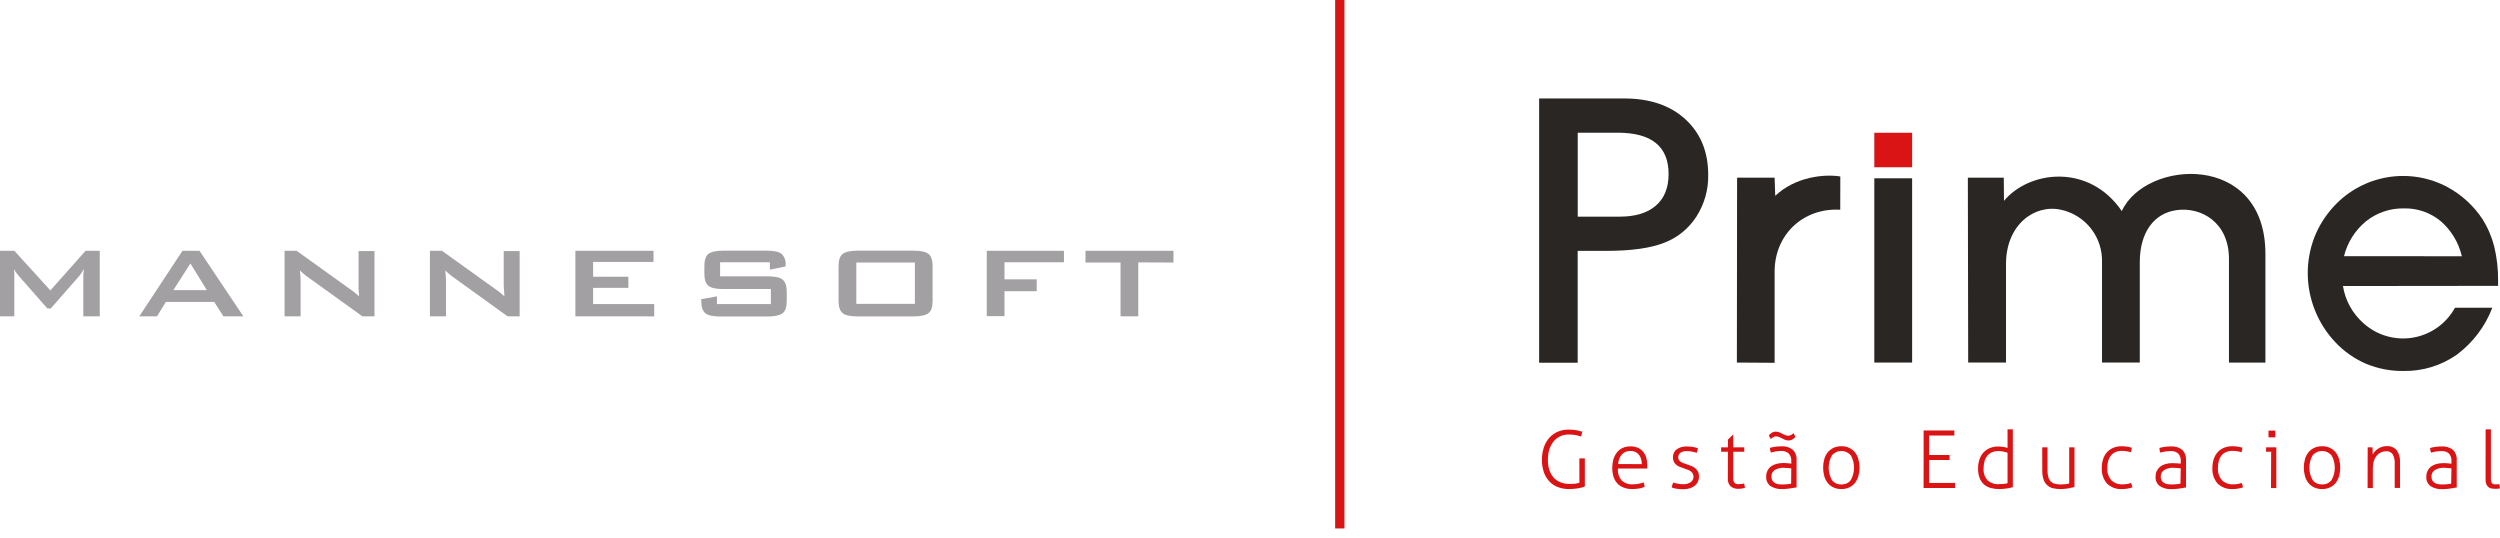 <svg fill="none" height="43" viewBox="0 0 200 43" width="200" xmlns="http://www.w3.org/2000/svg"><path d="m196.948 20.499c-.256-1.103-.858-2.094-1.718-2.829-.824-.672-1.861-1.026-2.924-.998-1.097-.019-2.167.345-3.025 1.03-.873.717-1.491 1.698-1.761 2.796zm-9.512 2.383c.187 1.169.781 2.233 1.676 3.006.532.471 1.163.816 1.847 1.009.683.194 1.401.231 2.101.109.699-.122 1.363-.4 1.941-.813s1.056-.951 1.398-1.574h2.987c-.571 1.498-1.559 2.802-2.845 3.758-1.247.873-2.738 1.328-4.259 1.301-1.03.014-2.052-.183-3.003-.579-.929-.401-1.766-.989-2.458-1.727-.694-.735-1.243-1.595-1.619-2.534-.758-1.876-.776-3.971-.049-5.86.362-.914.891-1.753 1.559-2.474 1.135-1.232 2.648-2.05 4.299-2.325 1.652-.275 3.347.008 4.82.805 1.11.607 2.056 1.475 2.757 2.528.431.682.751 1.427.951 2.208.214.895.318 1.813.308 2.733v.415z" fill="#2a2623"/><path d="m0 25.304v-5.239h1.152l2.878 3.168 2.815-3.17h1.136v5.242h-1.316v-3.236c0-.081.005-.163.014-.243 0-.093.025-.2.035-.317-.076.134-.142.246-.202.331-.047.075-.098.147-.153.216l-2.296 2.621h-.273l-2.31-2.629c-.085-.098-.156-.194-.216-.273-.057-.081-.106-.167-.147-.257 0 .109.019.208.027.298s0 .175 0 .26v3.231zm13.875-2.091h2.676l-1.319-2.135-1.365 2.135zm-2.73 2.091 3.451-5.239h1.365l3.508 5.239h-1.597l-.732-1.148h-3.871l-.71 1.148zm11.62 0v-5.239h.969l4.303 3.088c.135.09.264.187.388.292.108.083.21.174.303.273-.019-.298-.035-.503-.044-.626s0-.216 0-.273v-2.733h1.275v5.218h-.969l-4.499-3.236-.273-.224c-.082-.068-.156-.137-.227-.205.019.161.035.314.044.459.008.145.014.273.014.374v2.832zm11.628 0v-5.239h.967l4.306 3.088c.134.09.262.188.385.292.108.083.209.175.303.273-.019-.298-.038-.503-.041-.626-.003-.123-.016-.216-.016-.273v-2.733h1.275v5.218h-.967l-4.489-3.236-.273-.224c-.079-.068-.156-.137-.224-.205.016.161.033.314.044.459.011.145.016.273.016.374v2.832zm11.636 0v-5.239h6.252v.891h-4.832v1.183h2.82v.891h-2.82v1.296h4.887v.984zm15.562-4.324h-3.983v1.126h3.803c.598 0 1.002.085 1.212.273.21.189.317.503.317.973v.724c0 .473-.106.801-.317.97-.21.17-.614.273-1.212.273h-3.784c-.598 0-1.002-.09-1.21-.273-.207-.183-.317-.497-.317-.97v-.145l1.256-.221v.615h4.314v-1.203h-3.806c-.595 0-.994-.087-1.204-.273-.21-.186-.311-.497-.311-.979v-.569c0-.477.104-.803.311-.976.21-.175.609-.273 1.204-.273h3.465c.573 0 .972.085 1.188.249.121.115.213.256.27.412.057.157.077.324.058.49v.115l-1.253.254zm5.493.323c0-.478.106-.803.314-.976.207-.172.606-.273 1.201-.273h4.494c.592 0 .993.091 1.204.273.211.182.315.507.311.976v2.763c0 .476-.104.804-.311.973-.207.17-.612.273-1.204.273h-4.494c-.595 0-.994-.087-1.201-.273-.207-.186-.314-.497-.314-.973zm1.422 3.006h4.685v-3.307h-4.685v3.324zm10.435.984v-5.229h6.176v.916h-4.756v1.367h2.577v.951h-2.577v1.992zm12.122-4.302v4.313h-1.42v-4.302h-2.804v-.938h7.038v.938z" fill="#a3a0a3"/><path d="m107.556 0h-.743v42.276h.743z" fill="#da1315"/><path d="m168.161 29.004v-8.014c.032-.975-.278-1.93-.876-2.699-.599-.769-1.449-1.304-2.401-1.51-2.129-.467-4.403 1.197-4.403 4.338v7.885h-3.026l-.027-14.792h2.875l.016 1.853c2.013-2.411 6.793-3.026 9.425.82 1.911-4.154 11.489-4.745 11.489 3.422v8.702h-2.916v-8.298c0-2.96-2.266-4.174-4.196-3.9-1.767.243-2.938 1.736-2.938 4.165v8.027z" fill="#2a2623"/><path d="m152.97 14.264h-3.025v14.74h3.025z" fill="#2a2623"/><path d="m152.97 10.621h-3.025v2.76h3.025z" fill="#da1315"/><path d="m147.22 16.779c-2.968-.172-5.25 1.998-5.25 4.939v7.306l-3.02-.019.017-14.792h3.003l.049 1.451c1.638-1.544 3.953-1.749 5.206-1.547z" fill="#2a2623"/><path d="m123.132 29.018v-21.141h6.8c2.045 0 3.681.547 4.896 1.662 1.215 1.115 1.829 2.591 1.829 4.455.022 1.175-.304 2.33-.937 3.321-.609.956-1.508 1.692-2.566 2.099-1.092.435-2.637.656-4.671.656h-2.269v8.948zm6.279-18.402h-3.192v6.715h3.361c1.253 0 2.209-.292 2.889-.88.68-.588 1.018-1.432 1.018-2.531 0-2.203-1.359-3.304-4.076-3.304z" fill="#2a2623"/><g fill="#da1315"><path d="m126.348 36.673c.036-.002.073-.002.109 0h.112.114c.035-.002.07-.002.104 0v2.236c-.082.044-.169.077-.259.098-.105.027-.212.048-.32.063-.112.019-.229.03-.349.041-.12.011-.235.014-.349.014-.292.001-.581-.049-.855-.148-.259-.094-.493-.245-.685-.443-.199-.208-.353-.456-.451-.727-.114-.326-.17-.669-.164-1.014-.004-.348.049-.695.159-1.025.097-.281.249-.541.447-.762.186-.205.415-.366.669-.473.267-.111.553-.167.841-.164.224-.003.449.015.669.055.18.038.325.074.437.107-.006.066-.017.132-.033.197-.019.057-.041.12-.071.194-.123-.044-.249-.08-.377-.107-.197-.04-.399-.058-.6-.055-.231-.003-.459.045-.669.139-.205.089-.385.226-.527.399-.155.189-.272.406-.347.64-.085.277-.127.566-.123.855-.006.291.039.581.134.856.079.222.202.426.363.599.153.157.34.277.546.35.211.077.434.116.658.115.162.002.323-.005.484-.019.115-.013.229-.038.338-.077z"/><path d="m129.433 37.48c-.03.347.078.692.3.959.122.11.264.193.419.246s.319.073.482.06c.15.001.3-.013.448-.041.138-.027.274-.064.407-.109.025.054.043.111.054.169.011.061.018.124.022.186-.139.06-.285.103-.434.128-.18.032-.363.048-.546.046-.247.006-.493-.038-.724-.129-.192-.074-.363-.193-.499-.347-.131-.156-.229-.337-.287-.533-.064-.222-.095-.452-.093-.683 0-.226.028-.451.085-.67.057-.197.15-.383.273-.547.12-.157.275-.284.453-.372.206-.094.43-.14.655-.134.196-.003.39.035.571.109.161.068.304.173.418.306.116.136.204.294.256.465.059.191.087.39.085.59v.15.153zm1.911-.352c.001-.131-.017-.262-.052-.388-.031-.122-.085-.237-.158-.339-.074-.095-.167-.174-.273-.232-.13-.064-.274-.095-.418-.09-.129-.007-.258.014-.378.061-.12.047-.228.119-.318.212-.179.221-.283.492-.298.776z"/><path d="m133.858 38.598c.12.045.243.079.369.101.14.026.281.039.423.038.216.012.43-.046.609-.167.068-.047.124-.109.162-.182.039-.073.059-.154.059-.236.003-.095-.019-.19-.065-.273-.044-.076-.104-.141-.178-.189-.078-.054-.163-.097-.254-.126l-.286-.098c-.107-.035-.213-.074-.317-.117-.099-.039-.191-.093-.273-.161-.081-.066-.148-.148-.197-.24-.053-.11-.078-.231-.073-.353-.006-.119.016-.238.064-.347.047-.109.118-.207.209-.284.254-.184.566-.271.879-.246.162 0.0.324.016.483.046.123.02.244.052.36.096-.021.123-.051.244-.09.363-.112-.035-.226-.064-.341-.087-.143-.031-.288-.046-.434-.046-.192-.016-.384.032-.546.137-.053.044-.095.1-.124.163-.028.063-.042.132-.04.201-.002.073.017.145.055.208.037.059.088.108.147.145.066.044.136.079.21.107.079.033.164.057.251.085.088.027.233.079.35.126.114.042.221.101.317.175.098.072.179.166.237.273.067.129.099.273.093.418.002.142-.028.282-.089.41-.06.128-.15.24-.26.328-.12.091-.255.16-.399.202-.164.047-.334.071-.505.071-.183.002-.366-.012-.546-.041-.132-.018-.262-.053-.385-.104.028-.135.07-.267.125-.394z"/><path d="m138.235 36.141h-.546c-.004-.027-.004-.055 0-.082 0-.035 0-.068 0-.101s0-.068 0-.096c-.003-.025-.003-.051 0-.076h.546v-.615l.396-.391h.027v1.006h.882c.002.025.002.051 0 .076v.096.101c.002.027.002.055 0 .082h-.882v2.124c-.003.087.011.173.041.254.024.056.061.105.107.145.045.035.099.058.155.068.058.004.117.004.175 0 .132.003.264-.017.39-.057.033.117.055.237.066.358-.178.051-.362.075-.546.071-.214.008-.423-.061-.59-.194-.083-.083-.146-.183-.186-.293s-.054-.228-.043-.344z"/><path d="m143.302 36.898c.01-.111-.002-.222-.036-.328-.035-.106-.09-.203-.163-.287-.079-.072-.172-.127-.273-.162-.101-.035-.208-.05-.314-.043-.156 0-.312.012-.467.036-.127.022-.253.051-.377.087-.024-.053-.042-.109-.054-.167-.014-.068-.021-.136-.022-.205.134-.038.271-.068.409-.087.166-.023.333-.035.5-.036.329-.027.657.07.917.273.109.112.192.246.244.394.052.147.073.304.059.459v2.156c-.15.03-.33.06-.546.09-.199.03-.401.045-.603.046-.33.019-.657-.065-.937-.24-.117-.087-.21-.204-.27-.338-.06-.134-.084-.281-.071-.427-.005-.153.026-.305.091-.443.064-.139.16-.26.281-.355.126-.095.27-.164.423-.205.177-.05.361-.075.546-.074.155 0 .286 0 .398.019l.273.027zm-1.638-1.782c-.066-.09-.117-.19-.153-.295.067-.078.146-.145.232-.2.097-.062.21-.092.325-.087.093-.001.186.016.273.049.085.035.164.074.24.115l.232.109c.079.034.163.052.249.052.069 0.0.137-.016.199-.046.079-.042.152-.095.216-.159.065.094.117.197.153.306-.069.073-.147.138-.232.191-.098.059-.211.088-.325.085-.094.002-.187-.016-.273-.052-.081-.032-.159-.07-.235-.112-.076-.041-.15-.076-.229-.112-.076-.033-.158-.05-.241-.049-.077-.004-.154.013-.223.049-.07.044-.137.094-.2.148zm1.638 2.353-.273-.027c-.102-.013-.205-.019-.308-.019-.261-.015-.521.048-.746.18-.083.056-.15.132-.196.222-.045.089-.067.189-.063.289-.005.119.022.237.079.342.051.081.123.147.208.191.085.046.177.077.273.093.101.013.203.019.305.019.124.001.248-.005.372-.019.114 0 .229-.03.338-.049z"/><path d="m147.31 39.125c-.221.004-.44-.042-.641-.134-.178-.084-.334-.207-.456-.361-.128-.162-.22-.348-.273-.547-.121-.439-.121-.903 0-1.342.052-.199.145-.385.273-.547.123-.153.278-.276.456-.361.2-.093.42-.139.641-.134.219-.006.436.04.633.134.178.084.334.207.456.361.127.162.22.348.273.547.125.439.125.903 0 1.342-.054.198-.147.384-.273.547-.121.154-.277.278-.456.361-.198.092-.414.138-.633.134zm0-.374c.147.01.294-.017.427-.079.133-.062.248-.157.335-.276.165-.3.251-.637.251-.98s-.086-.68-.251-.98c-.093-.112-.21-.202-.342-.264-.132-.062-.276-.094-.421-.094-.146 0-.29.032-.422.094-.131.062-.248.152-.341.264-.165.3-.252.637-.252.98s.087.68.252.98c.087.119.203.214.336.276.134.062.281.089.428.079z"/><path d="m153.89 34.438h2.457c.002.032.002.064 0 .096v.104.107c.002.033.002.066 0 .098h-2.02v1.555h1.638v.093.107.104.098h-1.638v1.837h2.075c.003.03.003.06 0 .09v.109.101c.003.034.003.068 0 .101h-2.515z"/><path d="m160.603 34.345c.037-.003.073-.003.11 0h.207.107v4.625c-.161.05-.325.086-.492.109-.203.031-.409.047-.614.046-.222.002-.444-.027-.658-.085-.195-.051-.376-.144-.53-.273-.157-.138-.278-.311-.355-.506-.094-.247-.139-.509-.131-.773-.005-.255.034-.509.115-.752.071-.202.181-.388.325-.547.143-.15.316-.268.508-.347.209-.084.432-.126.658-.123.14.001.279.013.417.035.113.018.225.045.333.082zm0 1.875c-.105-.041-.214-.072-.325-.093-.133-.028-.27-.041-.406-.041-.179-.005-.358.029-.522.101-.142.062-.268.156-.368.273-.103.13-.178.28-.221.44-.05.183-.075.373-.074.563-.015.175.005.35.06.517.055.166.143.32.259.451.248.216.571.325.898.303.134-0.0.267-.007.399-.022.101-.01.202-.029.3-.055z"/><path d="m163.377 35.785c.037-.003.073-.003.109 0h.211.103v1.834c-.006.192.018.384.071.569.036.135.11.257.213.35.094.086.209.145.333.172.148.032.298.047.448.046.126.001.252-.005.377-.019.1-.013.198-.034.295-.063v-2.889c.036-.003.073-.003.109 0h.208c.034-.002.069-.002.103 0v3.179c-.158.041-.333.079-.524.112-.199.032-.399.048-.601.049-.19 0-.379-.02-.565-.06-.169-.033-.327-.109-.458-.221-.14-.121-.246-.275-.312-.448-.084-.24-.123-.494-.114-.749z"/><path d="m170.487 38.636c.027.055.048.113.062.172.02.074.033.134.044.18-.12.042-.243.074-.368.096-.149.029-.3.042-.451.041-.222.016-.445-.015-.654-.091s-.4-.195-.561-.349c-.299-.353-.448-.809-.415-1.271-.002-.228.032-.455.101-.672.064-.2.166-.386.3-.547.137-.155.305-.278.495-.361.217-.093.451-.139.688-.134.155 0.0.31.012.464.035.118.018.235.046.349.082-.001.065-.009.129-.024.191-.012.058-.027.116-.047.172-.105-.034-.213-.06-.322-.076-.139-.023-.28-.034-.42-.033-.173-.003-.344.03-.503.098-.137.063-.259.156-.355.273-.098.126-.171.27-.215.424-.05.178-.074.362-.071.547-.016.183.005.366.062.541s.148.335.268.473c.119.111.259.197.412.252s.316.079.478.07c.124-0.0.247-.01.369-.03.107-.017.212-.045.314-.085z"/><path d="m174.459 36.898c.01-.111-.002-.222-.036-.328-.035-.106-.09-.203-.163-.287-.163-.141-.375-.211-.59-.197-.155-0-.311.012-.464.036-.128.022-.255.051-.38.087-.024-.053-.042-.109-.051-.167-.014-.068-.021-.136-.022-.205.133-.038.269-.068.406-.087.166-.023.333-.035.5-.036.33-.027.658.071.92.273.108.113.191.247.243.394.051.147.071.303.058.459v2.156c-.151.03-.331.06-.547.09-.2.03-.403.045-.606.046-.329.018-.656-.066-.936-.24-.118-.087-.212-.203-.272-.338-.061-.134-.085-.281-.072-.428-.003-.159.031-.316.098-.459.067-.131.16-.246.273-.339.127-.095.271-.164.423-.205.178-.05.362-.075.546-.074.133-0.0.265.006.396.019.112 0 .205.019.273.027zm0 .571-.273-.027c-.103-.013-.207-.019-.311-.019-.259-.016-.517.047-.74.18-.086.054-.157.129-.205.219-.048.09-.071.19-.068.292-.006.119.021.237.076.342.052.081.123.147.208.191.085.046.177.078.273.093.101.013.203.019.306.019.124.001.248-.005.371-.019.117 0 .227-.03.341-.049z"/><path d="m179.338 38.636c.025.055.046.113.06.172.018.073.032.133.041.18-.118.042-.24.074-.363.096-.15.029-.301.042-.453.041-.222.015-.445-.016-.654-.092-.209-.076-.4-.194-.561-.348-.299-.353-.448-.809-.415-1.271-.001-.228.033-.455.101-.672.063-.201.166-.387.303-.547.135-.156.304-.28.494-.361.216-.093.45-.139.685-.134.156 0.0.311.012.464.035.119.018.236.045.35.082-.001.065-.01.129-.025.191-.011.058-.027.116-.046.172-.105-.034-.213-.06-.322-.076-.139-.023-.28-.034-.421-.033-.171-.004-.342.03-.499.098-.139.062-.262.156-.358.273-.099.125-.172.269-.213.424-.051.178-.075.362-.071.547-.016.182.005.366.061.54.056.174.147.335.267.474.119.111.259.196.412.251s.315.08.478.071c.123-0.0.246-.01.368-.03.108-.018.214-.046.317-.085z"/><path d="m181.694 36.141h-.409c-.003-.025-.003-.049 0-.074 0-.03 0-.063 0-.096s0-.068 0-.104c-.002-.027-.002-.055 0-.082h.819v3.261h-.104-.21-.11zm-.213-1.156c0-.038 0-.085 0-.142s0-.101 0-.139c0-.038 0-.077 0-.129s0-.09 0-.128h.142.273.128v.128.129.139.142h-.128-.273z"/><path d="m185.765 39.125c-.22.004-.439-.042-.639-.134-.179-.082-.335-.206-.456-.361-.128-.161-.221-.347-.273-.547-.124-.439-.124-.903 0-1.342.051-.2.144-.386.273-.547.122-.154.278-.278.456-.361.2-.093.418-.139.639-.134.219-.006.437.04.636.134.177.085.333.208.456.361.124.164.217.349.273.547.12.439.12.903 0 1.342-.057.197-.149.383-.273.547-.122.154-.278.277-.456.361-.199.092-.417.138-.636.134zm0-.374c.147.01.294-.017.428-.079.133-.062.249-.157.336-.276.167-.3.254-.637.254-.98s-.087-.68-.254-.98c-.093-.112-.21-.202-.342-.264-.131-.062-.275-.094-.421-.094-.145 0-.289.032-.421.094-.132.062-.249.152-.342.264-.167.3-.254.637-.254.98s.087.68.254.98c.086.119.202.214.335.276.133.062.28.089.427.079z"/><path d="m189.415 35.785h.098.189.095c0 .076.006.168.017.273v.301c.048-.084.103-.162.166-.235.07-.081.151-.152.24-.21.097-.068.204-.122.317-.159.125-.044.256-.066.388-.063.154-.014.308.01.451.069.142.059.269.152.368.27.186.278.277.609.257.943v2.058h-.107-.205-.112v-1.916c.022-.272-.037-.543-.169-.782-.058-.079-.135-.141-.224-.183s-.186-.059-.284-.052c-.145-.001-.289.029-.423.087-.131.061-.247.15-.341.26-.101.123-.177.266-.224.418-.06.183-.088.376-.085.569v1.613h-.106-.208-.106z"/><path d="m196.115 36.898c.01-.111-.002-.222-.037-.328-.034-.106-.089-.203-.162-.287-.08-.07-.172-.124-.273-.157-.1-.034-.206-.047-.312-.039-.156-0-.312.012-.466.036-.129.022-.255.051-.38.087-.024-.053-.042-.109-.052-.167-.015-.067-.024-.136-.024-.205.134-.038.271-.067.409-.087.165-.023.331-.035.497-.036.331-.026.66.071.923.273.108.112.19.247.242.394s.072.303.058.459v2.156c-.15.03-.333.06-.546.09-.202.03-.405.045-.609.046-.329.018-.656-.066-.936-.24-.117-.088-.21-.205-.269-.339-.06-.134-.085-.281-.072-.427-.004-.153.028-.305.093-.443.065-.139.161-.26.281-.355.126-.094.268-.164.42-.205.178-.05.362-.074.546-.074.15 0 .273 0 .396.019l.273.027zm0 .571-.273-.027c-.103-.013-.207-.019-.311-.019-.259-.016-.517.047-.74.18-.087.053-.158.129-.205.219-.048.09-.072.191-.068.292-.005.119.022.237.079.342.051.081.123.147.207.191.086.046.178.077.273.093.103.013.206.02.309.019.123.001.246-.005.369-.019.114 0 .229-.03.338-.049z"/><path d="m198.851 34.345c.034-.003.069-.003.103 0h.208c.036-.002.073-.002.109 0v3.947c-.005.093.008.185.038.273.02.053.054.099.099.134.036.028.079.045.125.049.042.004.084.004.126 0 .05.004.1.004.15 0 .042-.002.085-.009.125-.022.024.053.038.109.044.167 0 .063.017.115.022.167-.065.024-.133.039-.202.046-.074 0-.145 0-.208 0-.091-.001-.183-.01-.273-.027-.087-.018-.169-.055-.24-.109-.073-.058-.13-.133-.166-.219-.049-.114-.071-.237-.066-.361z"/></g></svg>